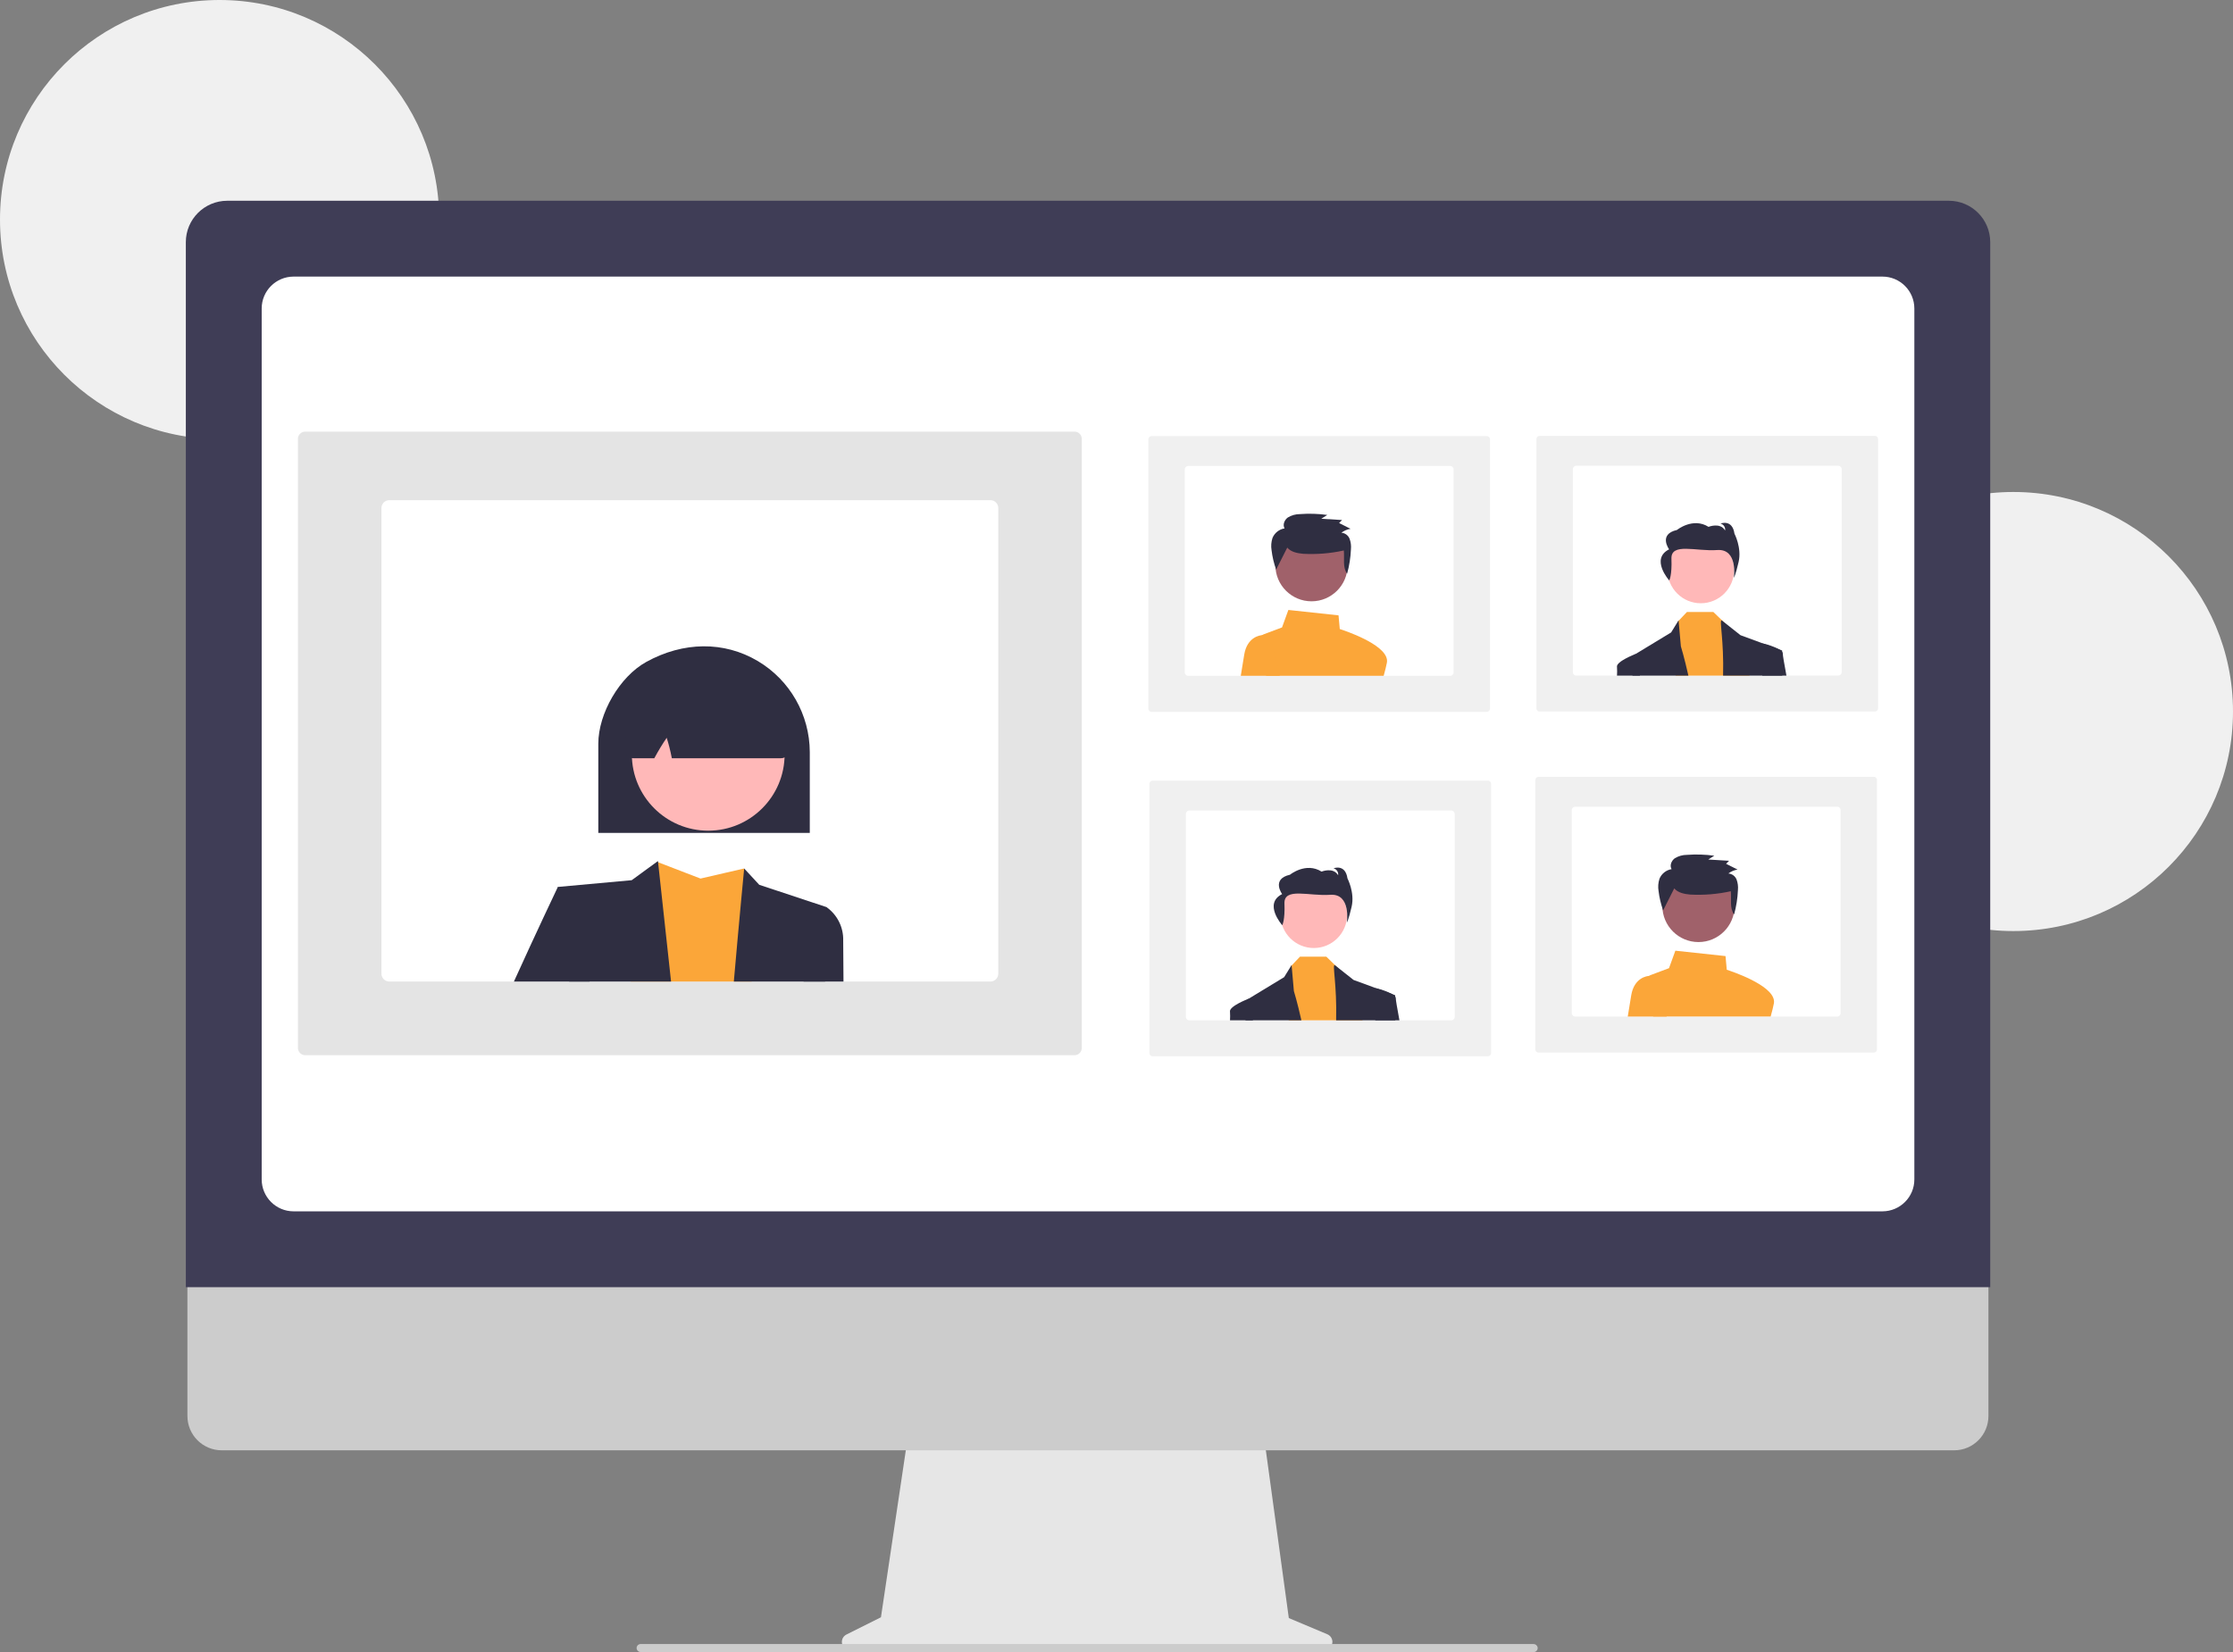 <?xml version="1.0" encoding="UTF-8"?><svg id="Layer_1" xmlns="http://www.w3.org/2000/svg" viewBox="0 0 844 624.59"><rect x="0" y="0" width="844" height="624.59" fill="#808080" stroke="none"/><defs><style>.cls-1{fill:#e4e4e4;}.cls-1,.cls-2,.cls-3,.cls-4,.cls-5,.cls-6,.cls-7,.cls-8,.cls-9,.cls-10,.cls-11{stroke-width:0px;}.cls-2{fill:#a0616a;}.cls-3{fill:#e6e6e6;}.cls-4{fill:#fba639;}.cls-5{fill:#f0f0f0;}.cls-6{fill:#ccc;}.cls-7{fill:#6c63ff;}.cls-8{fill:#fff;}.cls-9{fill:#3f3d56;}.cls-10{fill:#ffb8b8;}.cls-11{fill:#2f2e41;}</style></defs><circle class="cls-5" cx="83" cy="83" r="83"/><circle class="cls-5" cx="761" cy="269" r="83"/><path class="cls-3" d="m501.72,617.87l-14.59-6.14-10.01-73.15h-133.3l-10.85,72.85-13.06,6.53c-1.53.77-2.15,2.63-1.39,4.16.53,1.05,1.6,1.71,2.77,1.71h179.22c1.71,0,3.1-1.39,3.1-3.1,0-1.25-.75-2.37-1.9-2.86Z"/><path class="cls-6" d="m738.61,548.31H83.78c-7.15-.02-12.94-5.82-12.94-12.97v-92.34h680.72v92.34c0,7.15-5.79,12.96-12.94,12.97Z"/><path class="cls-9" d="m752.24,486.64H70.24V91.54c0-8.63,7.01-15.63,15.64-15.64h650.72c8.63,0,15.63,7.01,15.64,15.64v395.1Z"/><path class="cls-8" d="m711.5,457.96H110.97c-6.66,0-12.05-5.4-12.06-12.06V116.63c0-6.66,5.4-12.05,12.06-12.06h600.53c6.66,0,12.05,5.4,12.06,12.06v329.27c0,6.66-5.4,12.05-12.06,12.06Z"/><path class="cls-6" d="m579.66,624.59H242.21c-.71.02-1.34-.45-1.54-1.13-.22-.82.27-1.65,1.09-1.87.13-.03.26-.05.39-.05h337.39c.75-.03,1.42.47,1.62,1.19.18.82-.34,1.64-1.16,1.82-.11.02-.22.04-.33.04Z"/><path class="cls-5" d="m562.28,399.34h-126.53c-.66.06-1.23-.42-1.3-1.08v-102.06c.07-.65.65-1.13,1.3-1.08h126.53c.66-.06,1.23.42,1.3,1.08v102.06c-.07.65-.65,1.13-1.3,1.08Z"/><path class="cls-8" d="m548.53,306.42h-99.02c-.72,0-1.3.58-1.3,1.3v76.73c0,.72.58,1.3,1.3,1.3h99.02c.72,0,1.3-.58,1.3-1.3v-76.73c0-.72-.58-1.3-1.3-1.3Z"/><circle class="cls-10" cx="496.58" cy="345.82" r="12.59"/><polygon class="cls-4" points="515 385.75 487.08 385.75 487.99 365.23 488.21 365 491.34 361.69 501.31 361.69 505.01 365.27 505.3 365.56 513.17 373.1 515 385.75"/><path class="cls-11" d="m491.88,385.75h-21.12c-.05-4.63-.08-7.41-.08-7.41l1.22-.74h0s0,0,0,0l13.46-8.17,2.83-4.59v.16s.85,9.67.85,9.67c0,0,1.37,4.44,2.84,11.08Z"/><path class="cls-11" d="m527.38,385.75h-22.37c.34-13.51-1.49-20.91-.55-20.91l.55.43,6.59,5.21,8.69,3.19h0l5.99,2.2,1.05.39v.5c0,1.19,0,4.43.04,9.01Z"/><path class="cls-11" d="m484.66,349.76s1.07-1.88.82-8.15,9.31-2.73,17.29-3.32,6.29,10.48,6.29,10.48c0,0,.58-.66,1.81-6s-1.57-10.67-1.57-10.67c-.82-5.62-5.27-3.82-5.27-3.82,1.16.3,1.91,1.43,1.73,2.62-1.81-3.18-6.26-1.38-6.26-1.38-5.93-3.72-11.94,1.18-11.94,1.18-7.16,1.63-2.96,7.32-2.96,7.32-7.2,3.64.04,11.76.04,11.76Z"/><path class="cls-11" d="m473.58,385.75h-8.68c.07-1.07.07-2.14,0-3.21-.52-2.06,6.77-4.86,6.99-4.94h0s0,0,0,0l1.39.75.28,7.41Z"/><path class="cls-11" d="m528.94,385.75h-9.11l-1.14-11.23,1.28-.93s.12.03.32.08h0c2.08.47,4.1,1.21,5.99,2.2.4.23.76.52,1.05.88.18.21.27.49.25.77-.05.42.49,3.51,1.36,8.24Z"/><path class="cls-7" d="m522.98,255.5h3.57c-.17-2.22-.98-4.35-2.33-6.12-.68-.89-1.55-1.62-2.55-2.12l-.27-.12-3.14,8.36h4.72Z"/><path class="cls-5" d="m561.87,269.13h-126.53c-.66.06-1.23-.42-1.3-1.08v-102.1c.07-.65.65-1.13,1.3-1.08h126.53c.66-.06,1.23.42,1.3,1.08v102.1c-.07.65-.65,1.13-1.3,1.08Z"/><path class="cls-8" d="m548.12,176.17h-99.02c-.72,0-1.3.58-1.3,1.3v76.73c0,.72.58,1.3,1.3,1.3h99.02c.72,0,1.3-.58,1.3-1.3v-76.73c0-.72-.58-1.3-1.3-1.3Z"/><path class="cls-4" d="m522.98,255.5c.56-2.01.99-3.75,1.22-4.97.07-.38.08-.77.02-1.15-.83-5.93-15.9-10.95-17.83-11.57l-.47-5.17-18.96-2.04-2.4,6.61-6.8,2.55c-.25.09-.48.21-.7.36-1.17.79-1.72,2.22-1.39,3.59l2.9,11.78h44.41,0Z"/><path class="cls-4" d="m483.68,255.5h-14.71c.53-3.28,1-6.19,1.31-8.03,1.12-6.72,6.02-7.3,6.79-7.34.06,0,.1,0,.1,0h3.1l3.42,15.38Z"/><circle id="e3e8db5d-807d-4643-8c1f-aca9b0b4bfae" class="cls-2" cx="495.71" cy="213.68" r="13.65"/><path id="b5b1c5aa-1c33-4801-a876-6607b8c48426-196" class="cls-11" d="m486.54,207.03c1.41,1.67,3.8,2.14,6.01,2.34,5.16.28,10.33-.14,15.37-1.26.31,3.03-.54,6.29,1.24,8.79.84-3.02,1.32-6.12,1.45-9.25.13-1.34-.04-2.7-.51-3.96-.51-1.29-1.72-2.18-3.1-2.29,1.02-.77,2.21-1.28,3.47-1.48l-4.33-2.18,1.11-1.14-7.85-.48,2.27-1.44c-3.42-.47-6.88-.58-10.33-.32-1.61,0-3.19.44-4.57,1.27-1.3.93-2.04,2.77-1.24,4.13-2.05.34-3.78,1.71-4.57,3.62-.49,1.5-.61,3.1-.35,4.65.3,2.5.88,4.95,1.73,7.31"/><path class="cls-5" d="m708.55,269.01h-126.53c-.66.06-1.23-.42-1.3-1.08v-102.06c.07-.65.65-1.13,1.3-1.08h126.53c.66-.06,1.23.42,1.3,1.08v102.06c-.07.65-.65,1.13-1.3,1.08Z"/><path class="cls-8" d="m694.8,176.08h-99.02c-.72,0-1.3.58-1.3,1.3v76.73c0,.72.58,1.3,1.3,1.3h99.02c.72,0,1.3-.58,1.3-1.3v-76.73c0-.72-.58-1.3-1.3-1.3Z"/><circle class="cls-10" cx="642.84" cy="215.48" r="12.59"/><polygon class="cls-4" points="661.26 255.42 633.35 255.42 634.26 234.89 634.48 234.67 637.61 231.36 647.58 231.36 651.27 234.93 651.57 235.22 659.44 242.76 661.26 255.42"/><path class="cls-11" d="m638.15,255.42h-21.12c-.05-4.63-.08-7.41-.08-7.41l1.22-.74h0s0,0,0,0l13.46-8.17,2.83-4.59v.16s.85,9.67.85,9.67c0,0,1.37,4.44,2.84,11.08Z"/><path class="cls-11" d="m673.64,255.42h-22.37c.34-13.51-1.49-20.91-.55-20.91l.55.43,6.59,5.21,8.69,3.19h0l5.99,2.2,1.05.39v.5c0,1.19,0,4.43.04,9.01Z"/><path class="cls-11" d="m630.93,219.42s1.07-1.88.82-8.15,9.31-2.73,17.29-3.32,6.29,10.48,6.29,10.48c0,0,.58-.66,1.81-6s-1.57-10.67-1.57-10.67c-.82-5.62-5.27-3.82-5.27-3.82,1.16.3,1.91,1.43,1.73,2.62-1.81-3.18-6.26-1.38-6.26-1.38-5.93-3.72-11.94,1.18-11.94,1.18-7.16,1.63-2.96,7.32-2.96,7.32-7.2,3.64.04,11.76.04,11.76Z"/><path class="cls-11" d="m619.85,255.42h-8.68c.07-1.07.07-2.14,0-3.21-.52-2.06,6.77-4.86,6.99-4.94h0s0,0,0,0l1.39.75.28,7.41Z"/><path class="cls-11" d="m675.21,255.42h-9.11l-1.14-11.23,1.28-.93s.12.03.32.08h0c2.08.47,4.1,1.21,5.99,2.2.4.23.76.52,1.05.88.18.21.27.49.25.77-.05.42.49,3.51,1.36,8.24Z"/><path class="cls-7" d="m669.25,384.32h3.57c-.17-2.22-.98-4.35-2.33-6.12-.68-.89-1.55-1.62-2.55-2.12l-.27-.12-3.14,8.36h4.72Z"/><path class="cls-5" d="m708.14,397.95h-126.53c-.66.06-1.23-.42-1.3-1.08v-102.1c.07-.65.65-1.13,1.3-1.08h126.53c.66-.06,1.23.42,1.3,1.08v102.1c-.07.65-.65,1.13-1.3,1.08Z"/><path class="cls-8" d="m694.39,304.99h-99.02c-.72,0-1.3.58-1.3,1.3v76.73c0,.72.58,1.3,1.3,1.3h99.02c.72,0,1.3-.58,1.3-1.3v-76.73c0-.72-.58-1.3-1.3-1.3Z"/><path class="cls-4" d="m669.25,384.32c.56-2.01.99-3.75,1.22-4.97.07-.38.08-.77.02-1.15-.83-5.93-15.9-10.95-17.83-11.57l-.47-5.17-18.96-2.04-2.4,6.61-6.8,2.55c-.25.09-.48.21-.7.36-1.17.79-1.72,2.22-1.39,3.59l2.9,11.78h44.41,0Z"/><path class="cls-4" d="m629.95,384.32h-14.71c.53-3.28,1-6.19,1.31-8.03,1.12-6.72,6.02-7.3,6.79-7.34.06,0,.1,0,.1,0h3.1l3.42,15.38Z"/><circle id="e3e8db5d-807d-4643-8c1f-aca9b0b4bfae-2" class="cls-2" cx="641.97" cy="342.51" r="13.65"/><path id="b5b1c5aa-1c33-4801-a876-6607b8c48426-196-2" class="cls-11" d="m632.81,335.86c1.41,1.67,3.8,2.14,6.01,2.34,5.16.28,10.33-.14,15.37-1.26.31,3.03-.54,6.29,1.24,8.79.84-3.02,1.32-6.12,1.45-9.25.13-1.34-.04-2.7-.51-3.96-.51-1.29-1.72-2.18-3.1-2.29,1.02-.77,2.21-1.28,3.47-1.48l-4.33-2.18,1.11-1.14-7.85-.48,2.27-1.44c-3.42-.47-6.88-.58-10.33-.32-1.61,0-3.19.44-4.57,1.27-1.3.93-2.04,2.77-1.24,4.13-2.05.34-3.78,1.71-4.57,3.62-.49,1.5-.61,3.1-.35,4.65.3,2.5.88,4.95,1.73,7.31"/><path class="cls-1" d="m112.62,396.49v-230.86c.17-1.49,1.5-2.57,2.99-2.44h290.27c1.49-.13,2.82.95,2.99,2.44v230.86c-.17,1.49-1.5,2.57-2.99,2.44H115.61c-1.49.13-2.82-.95-2.99-2.44Z"/><path class="cls-8" d="m144.17,192.08v176.02c0,1.65,1.34,2.99,2.99,2.99h227.17c1.65,0,2.99-1.34,2.99-2.99v-176.02c0-1.65-1.34-2.99-2.99-2.99h-227.17c-1.65,0-2.99,1.34-2.99,2.99Z"/><path class="cls-4" d="m238.39,371.1h45.72l-2.85-42.76-16.49,3.81-16.04-6.17-.43-.16h-.03s-.01.01-.01.03c-.25,1.02-5.29,21.18-9.87,45.26Z"/><polygon class="cls-11" points="210.84 335.32 215.11 371.1 253.64 371.1 248.73 325.97 248.68 325.53 248.3 325.81 248.26 325.84 238.76 332.77 210.84 335.32"/><path class="cls-11" d="m277.35,371.1h34.51l.5-28.17-25.39-8.42-5.7-6.17s-1.8,18.57-3.91,42.76Z"/><path class="cls-11" d="m194.23,371.1h28.6l-1.83-25.63-10.15-10.15s-8.03,16.85-16.61,35.78Z"/><path class="cls-11" d="m303.72,371.1h15.09c-.07-8.21-.11-13.88-.11-15.48.15-5.03-2.23-9.79-6.34-12.69l-7.62,2.54-1.02,25.63Z"/><path class="cls-11" d="m306.07,314.88h-79.93v-33.69c0-11.55,8.13-25.43,18.13-30.94,14.03-7.74,29.38-7.88,42.09-.37,12.18,7.21,19.66,20.29,19.71,34.44v30.56Z"/><circle class="cls-10" cx="267.69" cy="285.18" r="28.87"/><path class="cls-11" d="m295.13,286.67h-41.19l-.1-.47c-.48-2.46-1.09-4.88-1.85-7.27-1.64,2.4-3.14,4.88-4.52,7.43l-.17.3h-8.01c-.99,0-1.94-.42-2.61-1.15-.22-.24-.73-.8,1.38-26.55.12-1.25.88-2.34,2.02-2.88,18.07-8.44,36.39-8.21,54.44.67h.32l.11.45c3.56,27.4,3.05,27.99,2.83,28.25-.67.77-1.64,1.22-2.67,1.22Z"/></svg>